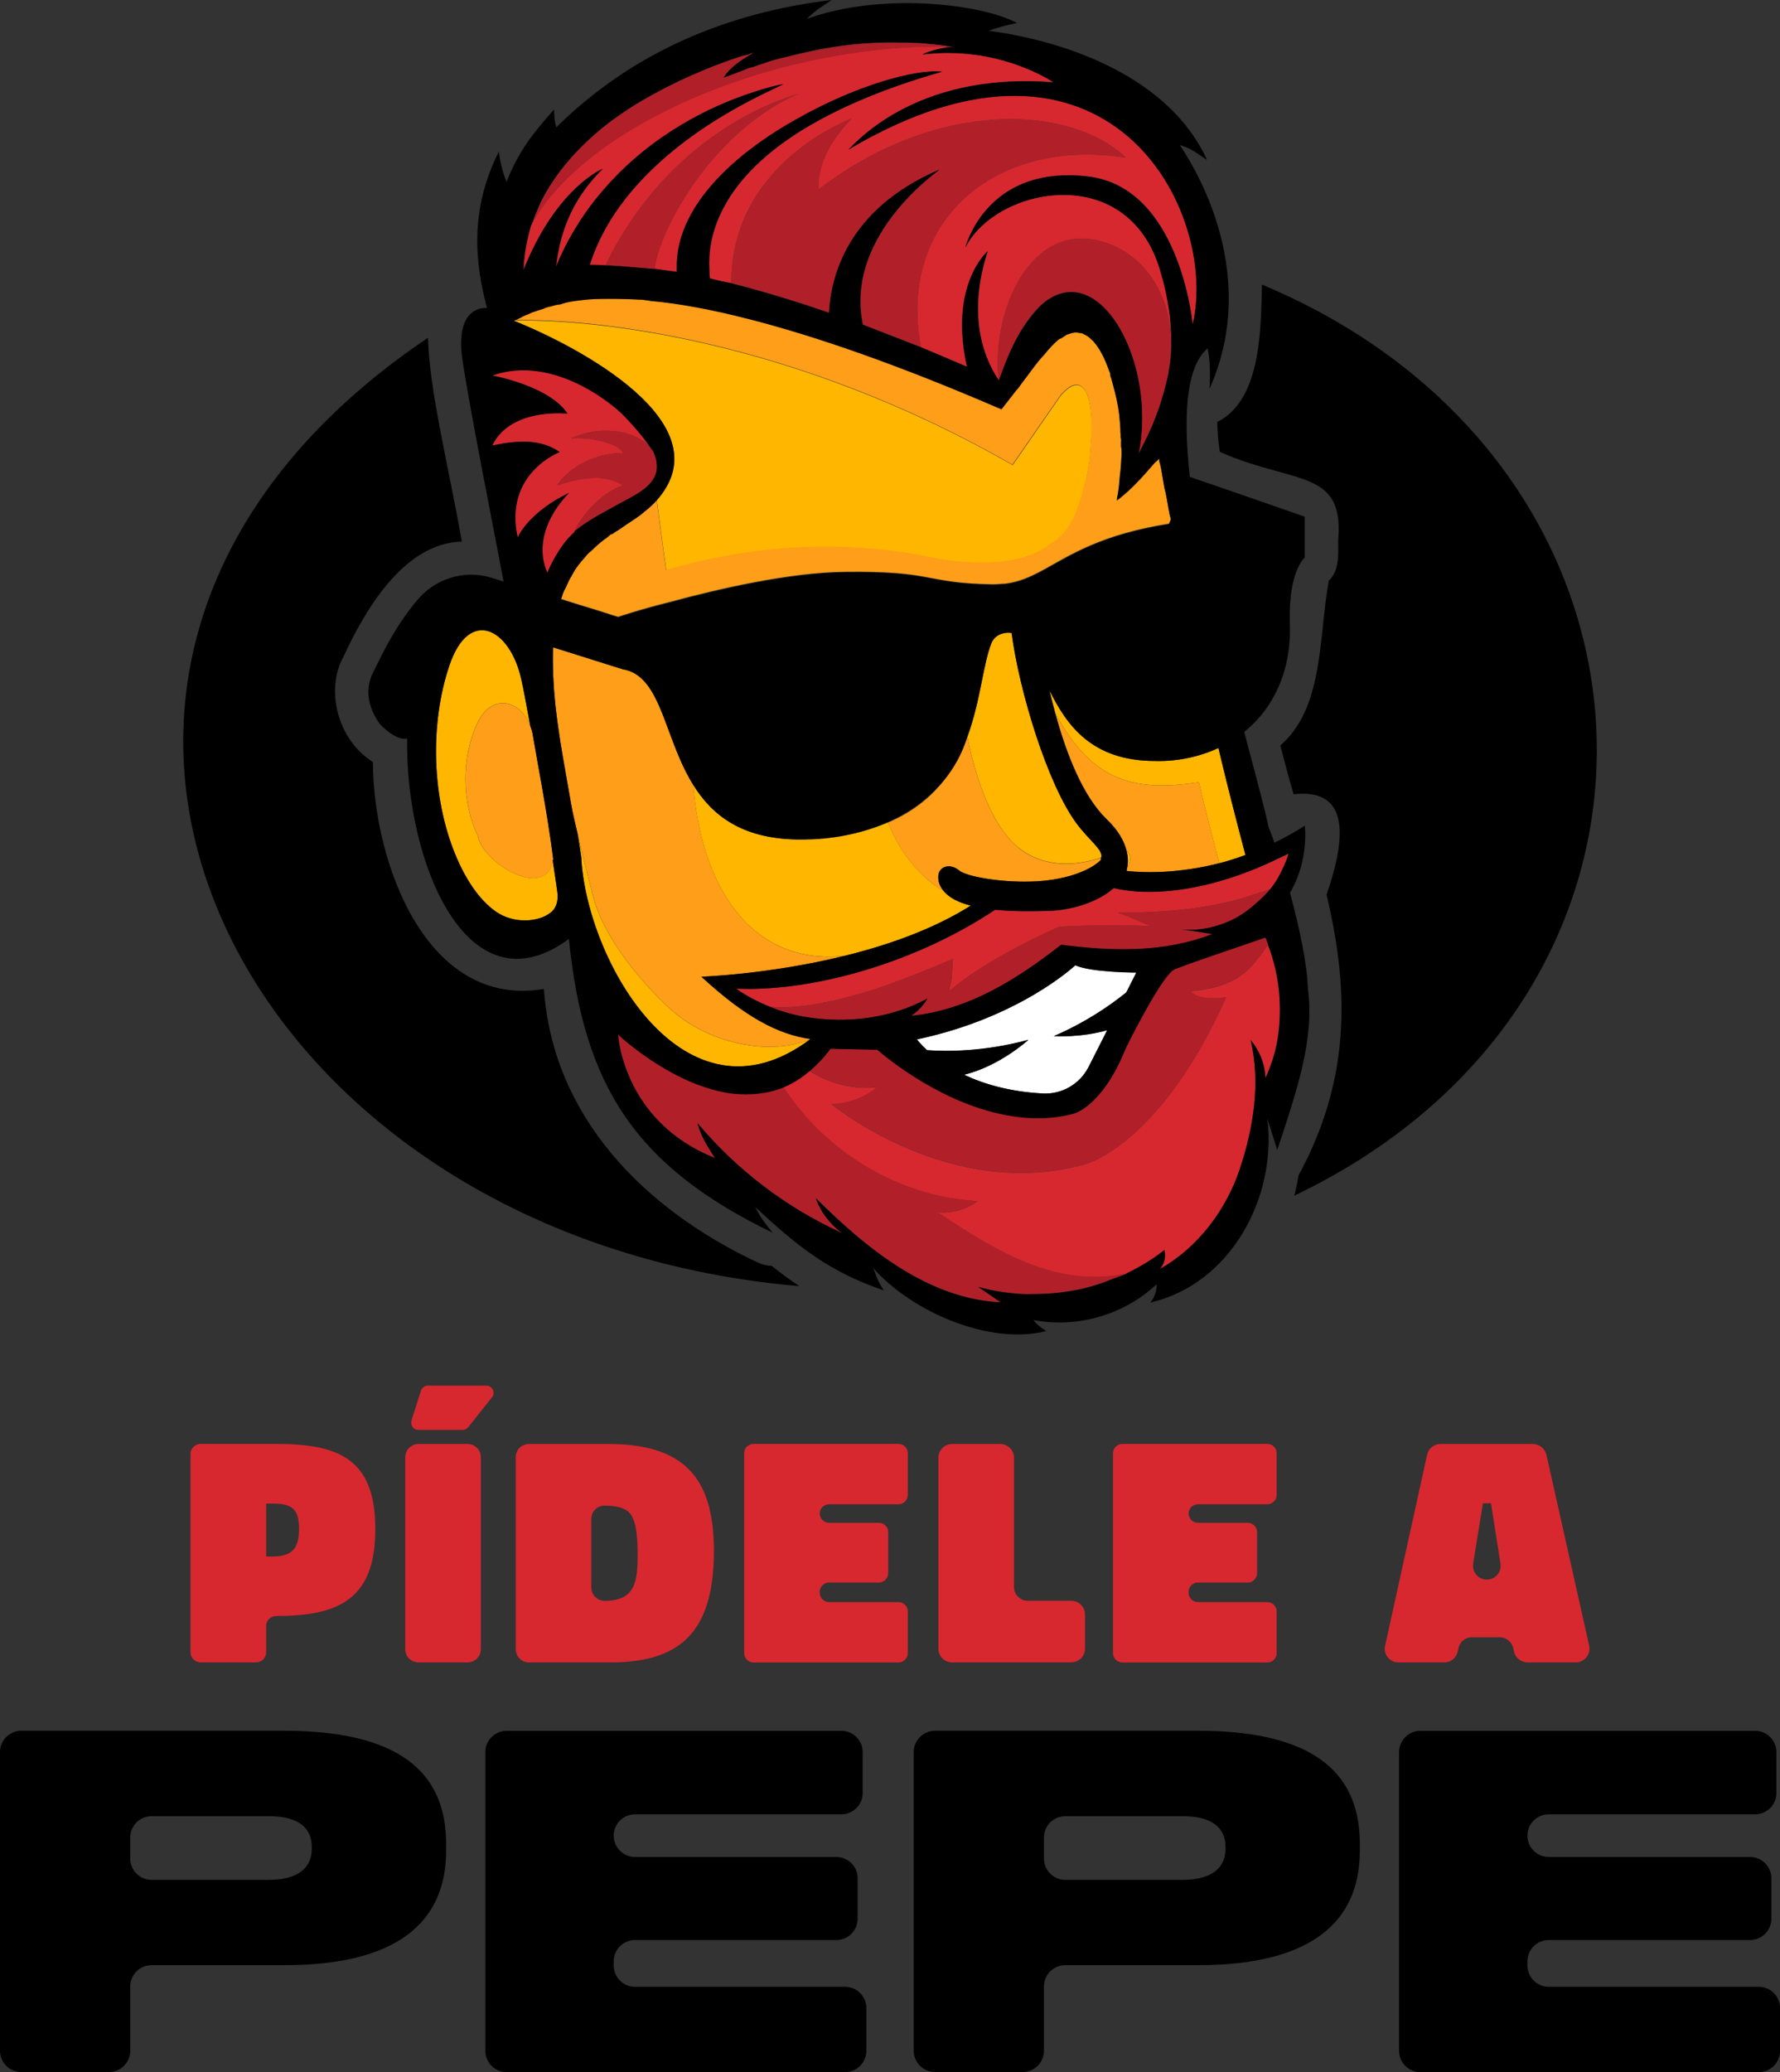 <?xml version="1.0" encoding="UTF-8"?>
<svg id="Capa_2" data-name="Capa 2" xmlns="http://www.w3.org/2000/svg" viewBox="0 0 237.14 275.94">
  <rect x="0" y="0" width="237.14" height="275.94" fill="#333333" stroke="none"/>
  <defs>
    <style>
      .cls-1 {
        fill: #b12028;
      }

      .cls-1, .cls-2, .cls-3, .cls-4, .cls-5, .cls-6 {
        stroke-width: 0px;
      }

      .cls-3 {
        fill: #fff;
      }

      .cls-4 {
        fill: #ff9e18;
      }

      .cls-5 {
        fill: #ffb600;
      }

      .cls-6 {
        fill: #d7282f;
      }
    </style>
  </defs>
  <g id="Capa_1-2" data-name="Capa 1">
    <g>
      <g>
        <g>
          <path class="cls-2" d="m17.35,264.55v8.55c0,1.57-1.27,2.84-2.84,2.84H2.84c-1.57,0-2.84-1.27-2.84-2.84v-39.77c0-1.57,1.27-2.84,2.84-2.84h35.03c16.74,0,21.56,6.66,21.56,15.03v.98c0,8.25-4.95,15.21-21.56,15.21h-17.68c-1.57,0-2.84,1.27-2.84,2.84Zm0-17.04c0,1.57,1.27,2.84,2.84,2.84h15.61c3.97,0,5.74-1.65,5.74-4.15v-.18c0-2.57-1.71-4.15-5.74-4.15h-15.61c-1.57,0-2.84,1.27-2.84,2.84v2.81Z"/>
          <path class="cls-2" d="m114.93,233.34v5.44c0,1.57-1.27,2.84-2.84,2.84h-27.49c-1.57,0-2.84,1.27-2.84,2.84h0c0,1.57,1.27,2.84,2.84,2.84h26.82c1.57,0,2.84,1.27,2.84,2.84v5.38c0,1.57-1.27,2.84-2.84,2.84h-26.82c-1.57,0-2.84,1.27-2.84,2.84v.55c0,1.57,1.27,2.84,2.84,2.84h27.98c1.57,0,2.84,1.27,2.84,2.84v5.68c0,1.57-1.27,2.84-2.84,2.84h-45.08c-1.57,0-2.84-1.27-2.84-2.84v-39.77c0-1.57,1.27-2.84,2.84-2.84h44.59c1.57,0,2.84,1.27,2.84,2.84Z"/>
          <path class="cls-2" d="m139.08,264.55v8.55c0,1.57-1.27,2.84-2.84,2.84h-11.67c-1.57,0-2.84-1.27-2.84-2.84v-39.77c0-1.57,1.27-2.84,2.84-2.84h35.03c16.74,0,21.56,6.66,21.56,15.03v.98c0,8.25-4.95,15.21-21.56,15.21h-17.68c-1.57,0-2.84,1.27-2.84,2.84Zm0-17.04c0,1.57,1.27,2.84,2.84,2.84h15.61c3.97,0,5.74-1.65,5.74-4.15v-.18c0-2.57-1.71-4.15-5.74-4.15h-15.61c-1.57,0-2.84,1.27-2.84,2.84v2.81Z"/>
          <path class="cls-2" d="m236.66,233.34v5.44c0,1.57-1.27,2.84-2.84,2.84h-27.49c-1.57,0-2.84,1.27-2.84,2.84h0c0,1.57,1.27,2.84,2.84,2.84h26.82c1.57,0,2.84,1.27,2.84,2.84v5.38c0,1.57-1.27,2.84-2.84,2.84h-26.82c-1.57,0-2.84,1.27-2.84,2.84v.55c0,1.57,1.27,2.84,2.84,2.84h27.98c1.57,0,2.84,1.27,2.84,2.84v5.68c0,1.57-1.27,2.84-2.84,2.84h-45.08c-1.57,0-2.84-1.27-2.84-2.84v-39.77c0-1.57,1.27-2.84,2.84-2.84h44.59c1.57,0,2.84,1.27,2.84,2.84Z"/>
        </g>
        <g>
          <path class="cls-6" d="m35.46,216.57v3.47c0,.74-.61,1.35-1.35,1.35h-7.38c-.74,0-1.35-.61-1.35-1.35v-26.4c0-.74.61-1.35,1.35-1.35h10.07c8.51,0,13.2,2.13,13.2,11.33s-4.65,11.59-13.2,11.59c-.74,0-1.35.61-1.35,1.35Zm0-9.29h.91c2.56,0,3.47-1.13,3.47-3.65,0-2.65-.91-3.39-3.47-3.39h-.91v7.03Z"/>
          <path class="cls-6" d="m53.99,194.08c0-1,.78-1.78,1.78-1.78h6.51c1,0,1.78.78,1.78,1.78v25.53c0,1-.78,1.78-1.78,1.78h-6.51c-1,0-1.78-.78-1.78-1.78v-25.53Zm10.81-9.55c.78,0,1.26.96.74,1.56l-3.17,3.99c-.22.22-.48.35-.78.35h-5.86c-.65,0-1.08-.65-.91-1.26l1.26-3.95c.13-.43.52-.69.91-.69h7.82Z"/>
          <path class="cls-6" d="m70.49,221.39c-1,0-1.78-.78-1.78-1.78v-25.53c0-1,.78-1.78,1.78-1.78h10.51c9.94,0,14.11,4.3,14.11,14.2s-3.65,14.89-13.68,14.89h-10.94Zm13.63-19.58c-.52-.87-1.69-1.3-3.56-1.3-1,0-1.78.78-1.78,1.78v9.12c0,1,.78,1.78,1.78,1.78,4.12,0,4.39-2.65,4.39-6.17,0-2.61-.26-4.34-.83-5.21Z"/>
          <path class="cls-6" d="m99.14,193.51c0-.65.56-1.22,1.26-1.22h19.32c.65,0,1.22.56,1.22,1.22v5.56c0,.69-.56,1.26-1.22,1.26h-9.25c-.7,0-1.26.56-1.26,1.21,0,.7.56,1.26,1.26,1.26h6.64c.65,0,1.22.56,1.22,1.22v5.47c0,.69-.56,1.26-1.22,1.26h-6.64c-.7,0-1.26.56-1.26,1.22v.13c0,.7.56,1.26,1.26,1.26h9.25c.65,0,1.22.56,1.22,1.22v5.56c0,.69-.56,1.26-1.22,1.26h-19.32c-.69,0-1.26-.56-1.26-1.26v-26.62Z"/>
          <path class="cls-6" d="m126.84,221.39c-1,0-1.82-.82-1.82-1.82v-25.45c0-1,.82-1.82,1.82-1.82h6.43c1,0,1.82.83,1.82,1.82v17.24c0,1,.83,1.82,1.82,1.82h5.82c1,0,1.82.83,1.82,1.82v4.56c0,1-.82,1.82-1.82,1.82h-15.89Z"/>
          <path class="cls-6" d="m148.28,193.51c0-.65.56-1.22,1.26-1.22h19.32c.65,0,1.22.56,1.22,1.22v5.56c0,.69-.56,1.26-1.22,1.26h-9.25c-.7,0-1.26.56-1.26,1.21,0,.7.56,1.26,1.26,1.26h6.64c.65,0,1.22.56,1.22,1.22v5.47c0,.69-.56,1.26-1.22,1.26h-6.64c-.7,0-1.26.56-1.26,1.22v.13c0,.7.56,1.26,1.26,1.26h9.25c.65,0,1.22.56,1.22,1.22v5.56c0,.69-.56,1.26-1.22,1.26h-19.32c-.69,0-1.26-.56-1.26-1.26v-26.62Z"/>
          <path class="cls-6" d="m190.13,193.73c.17-.82.91-1.43,1.78-1.43h12.29c.87,0,1.61.61,1.82,1.43l5.69,25.4c.26,1.17-.61,2.26-1.78,2.26h-6.43c-.82,0-1.56-.56-1.78-1.39l-.13-.57c-.22-.82-.95-1.39-1.78-1.39h-3.69c-.91,0-1.65.61-1.82,1.48l-.09.39c-.17.87-.91,1.48-1.78,1.48h-6.12c-1.17,0-2.04-1.09-1.78-2.21l5.6-25.45Zm7.43,6.47l-1.3,8.03c-.17,1.13.69,2.13,1.82,2.13s2-1,1.82-2.13l-1.26-8.03h-1.09Z"/>
        </g>
      </g>
      <g>
        <path class="cls-1" d="m104.78,7.57c4.81-1.11,10.41-1.89,15.54-1.89-5.92-.24-11.36.79-15.54,1.89Z"/>
        <path class="cls-2" d="m101.09,168.2c-15.18-7.09-27.43-19.39-28.63-36.5-15.68,2.67-22.74-16.9-22.78-30.22-4.67-2.91-6.41-9.58-3.89-14.09,2.63-5.68,7.82-15.06,15.74-15.27-1.73-9.84-4.33-20.05-4.51-27.14-64.23,43.23-26.09,119.81,49.47,126.3-1.28-.85-2.49-1.74-3.68-2.7-.58-.01-1.16-.14-1.72-.39Z"/>
        <path class="cls-2" d="m168.13,37.9c-.18,4.99.14,15.29-5.96,18.29.02,1.22.13,2.56.33,3.98,9.84,4.38,16.62,2.19,15.78,11.75,0,1.84.21,4.03-1.25,5.41-1.38,7.52-.61,16.86-6.46,21.95.58,2.26,1.16,4.42,1.77,6.49,7.29-.8,7.16,5.34,4.39,13.39,3.1,12.97,3.09,24.82-3.73,37.37-.15.91-.34,1.82-.57,2.7,55.98-26.72,52.81-97.44-4.31-121.33Z"/>
        <path class="cls-3" d="m137.01,138.48s-3.84,3.52-8.57,4.65c2.59,1.23,6.04,2.27,10.51,2.5,2.55.13,4.93-1.27,6.08-3.54l2.47-4.88c-3.66,1.03-7.11.79-7.11.79,4.25-1.84,7.51-4.09,9.65-5.82l1.34-2.65s-6,0-8.13-.97c0,0-7.36,6.97-21.1,9.87,0,0,.43.6,1.35,1.44,2.48.18,7.54.24,13.5-1.38Z"/>
        <g>
          <path class="cls-5" d="m134.78,84.28c-1.07-.17-2.25.28-2.68,1.33-1.12,2.77-1.44,7.69-3.22,12.51.85,4.41,2.95,11.68,6.79,14.75,3.6,2.86,7.94,2.38,11.03,1.33.36-.98-1.58-2.28-3.27-4.55-3.89-5.25-7.65-17.69-8.66-25.38Z"/>
          <path class="cls-5" d="m89.28,134.36c-4.22-3.88-8.96-9.76-10.29-15.07-.68-2.73-1.39-5.45-2.03-8.18.18,1.03.35,2.03.48,2.98.65,13.81,13.77,36.84,30.49,24.33-5.61,2.31-13.78.42-18.65-4.06Z"/>
          <path class="cls-5" d="m150.07,113.25c.23.86.27,1.68.06,2.42.37-.68.82-1.45-.05-2.41,0,0-.01,0-.01,0Z"/>
          <path class="cls-5" d="m118.31,109.53c-3.11,1.32-7.02,2.17-12.04,2.26-7.53-.1-11.44-3.3-13.91-7.27.97,12.81,7.2,24.13,20.18,22.77,5.72-1.41,11.78-3.52,16.8-6.69-1.55-.39-2.8-.99-3.55-1.87-4.14-2.52-6.37-6.36-7.47-9.19Z"/>
          <path class="cls-5" d="m153.96,101.34c-8.48.03-11.85-4.77-14.14-9.41.23,1.01.49,2.03.77,3.05,5.12,9.5,10.87,10.37,19.13,9.21,1.02,4.26,1.76,7.16,2.73,10.78,1.13-.29,2.29-.66,3.48-1.1-1.25-4.74-2.47-9.48-3.6-14.25-2.49,1.14-5.31,1.79-8.37,1.73Z"/>
          <path class="cls-5" d="m87.5,66.58l1.26,9.39c8.05-2.37,20.75-4.65,35.1-1.74,0,0,4.65,1.1,9.39.63,2.45-.24,4.97-.95,6.78-2.44.32-.16.55-.32.79-.47l.08-.08s.08,0,.08-.08v-.08c1.58-1.1,2.76-3.79,3.47-6.86.47-1.74.79-3.63.87-5.36.55-5.84-.63-10.73-4.02-6.78l-6.39,9.23c-29.64-16.98-56.09-19.45-66.5-19.25,8.68,3.47,28.08,13.73,19.09,23.9Z"/>
          <path class="cls-5" d="m133.39,54.53s0,0-.01,0c0,0,0,0,.01,0h0Z"/>
          <path class="cls-5" d="m63.68,111.4c-2.18-4.56-2.23-10.41-.13-15.02,1.92-4.21,5.89-3.12,7.09.3-.4-2.08-.75-4.22-1.2-6.24-1.53-6.83-6.96-9.59-9.58-1.81-2.63,7.81-2.32,17.61.8,25.18,1.31,3.18,3.13,6.02,5.43,7.61,2.3,1.6,5.65,1.44,7.31.07,0,0,1.11-.74.85-2.67-.18-1.39-.43-2.83-.62-4.24-.79,5.28-9.11.59-9.96-3.18Z"/>
        </g>
        <g>
          <path class="cls-4" d="m159.72,104.19c-8.26,1.17-14.01.29-19.13-9.21,1.5,5.5,3.69,11.07,6.85,14.12,1.55,1.49,2.3,2.87,2.64,4.15,0,0,.01,0,.01,0,.87.96.41,1.74.05,2.41-.03.1,0,.22-.04.32,2.5.28,7,.34,12.35-1.03-.96-3.62-1.71-6.52-2.73-10.78Z"/>
          <path class="cls-4" d="m155.98,69.1c-.16-.47-.24-.95-.32-1.42-.16-.95-.32-1.89-.55-2.76l-.47-2.75s0,0,0,0l-.22-1.15c-.23.3-.57.51-.81.81,0,0,0,0,0,0,0,0,0,0-.01.01-1.42,1.66-2.92,3.31-4.65,4.65h-.08c0,.08-.08.16-.08.16v-.24c.24-1.1.32-2.05.39-3.08.16-1.03.16-1.97.24-2.92,0-.32,0-.63-.08-.95v-.47c.08-.47.08-.87-.08-1.34,0-.79-.08-1.58-.16-2.37-.16-1.42-.47-2.76-.87-4.18-.08-.31-.16-.55-.24-.87-.14-.22-.03-.61-.24-.87-.63-1.81-1.34-3.08-2.05-3.87-.08-.08-.08-.16-.16-.16-.32-.31-.55-.55-.87-.71-.16-.08-.32-.16-.47-.24-.16-.08-.32-.08-.47-.08-.24-.08-.39-.08-.63-.08-.08.08-.24.08-.32.08-.24.08-.47.16-.71.24-.24.16-.47.32-.71.47-.08,0-.16.08-.24.08-.71.55-1.42,1.34-2.05,2.13-.55.55-1.03,1.18-1.5,1.82-.47.63-.95,1.26-1.42,1.89-.24.31-.47.71-.79,1.02l-1.97,2.52c-14.04-6.07-24.93-9.78-33.53-11.99-5.21-1.34-9.62-2.13-13.25-2.45-.32-.08-.63-.08-1.03-.16-.71,0-1.42-.08-2.13-.08h-2.29c-1.1,0-2.21,0-3.16.08-.71.08-1.34.16-1.89.24-1.03.16-1.89.39-2.68.63-.39.08-.71.16-1.03.32-.39.16-.79.24-1.18.39-.32.08-.63.24-.95.39-.32.08-.55.24-.79.32-.47.24-.79.39-1.1.47,10.39-.21,36.88,2.27,66.5,19.25l6.39-9.23c3.39-3.94,4.58.95,4.02,6.78-.08,1.74-.39,3.63-.87,5.36-.71,3.08-1.89,5.76-3.47,6.86v.08c0,.08-.08.08-.08.08l-.08.08c-.24.16-.47.32-.79.47-1.81,1.5-4.34,2.21-6.78,2.44-4.73.47-9.39-.63-9.39-.63-14.36-2.92-27.06-.63-35.1,1.74l-1.26-9.39c-.47.55-1.1,1.1-1.81,1.66-.39.39-.95.71-1.5,1.1-.87.55-1.58,1.1-2.13,1.42-.16.08-.32.24-.47.31-.16.08-.24.08-.24.08-.16.08-.24.24-.47.39-.79.55-1.5,1.18-2.13,1.81-.32.24-.55.47-.79.79-.71.79-1.26,1.66-1.81,2.52-.32.47-.55,1.02-.79,1.58-.32.47-.47,1.02-.63,1.58h.08c1.89.63,3.55,1.1,4.81,1.5,1.66.55,2.76.87,2.76.87,0,0,2.76-.95,6.86-1.97,6.39-1.74,15.93-3.94,23.27-4.02,12.15-.16,10.49,1.5,19.8,1.66.55,0,1.1-.08,1.58-.08,1.97-.24,3.47-.95,5.21-1.89,3.47-1.89,7.65-4.73,16.96-6.15,0,0,.08,0,.08-.08l-.16-.55Zm-1.42-6.94c0-.13-.02-.31-.07-.46.03.15.06.31.09.46,0,0,0,0,.01,0h-.04Z"/>
          <path class="cls-4" d="m155.69,67.66h-.03s0,0,0,0c0,0,.02,0,.03,0Z"/>
          <path class="cls-4" d="m72.15,104.49c-.4-2.27-.81-4.53-1.21-6.85-.06-.34-.18-.64-.29-.95-1.21-3.41-5.17-4.51-7.09-.3-2.1,4.61-2.05,10.46.13,15.02.84,3.77,9.16,8.46,9.96,3.18.01-.07.05-.1.06-.18-.42-3.3-.96-6.57-1.54-9.85,0-.02,0-.04-.01-.07Z"/>
          <path class="cls-4" d="m92.36,104.52c-2.81-4.52-3.76-10.02-5.95-13.09-.86-1.21-1.91-2.06-3.37-2.31l-2.55-.79-6.75-2.09-.07-.02c-.06,2.43.03,4.77.26,7.03.02.18.03.36.05.54.49,4.52,1.34,8.84,2.11,13.3.23,1.35.56,2.68.88,4.02.64,2.73,1.34,5.46,2.03,8.18,1.33,5.31,6.07,11.19,10.29,15.07,4.87,4.47,13.04,6.36,18.65,4.06.04-.02.08-.02.12-.04-.02,0-.04,0-.05,0-4.37-.62-8.74-2.94-14.55-8.3,0,0,8.99-.3,19.09-2.78-12.98,1.36-19.21-9.95-20.18-22.77Z"/>
          <path class="cls-4" d="m135.67,112.88c-3.84-3.06-5.95-10.35-6.79-14.75-1.64,4.48-4.56,8.86-10.57,11.41,1.1,2.84,3.33,6.67,7.47,9.19-.5-.59-.84-1.26-.77-2.13.11-1.23,1.58-1.69,2.78-.67.87.74,5.13,1.59,9.54,1.47,2.05-.06,4.07-.35,5.87-.96,1.32-.45,2.53-1.02,3.41-1.87.11-.1.05-.23.09-.34-3.09,1.04-7.43,1.53-11.03-1.33Z"/>
        </g>
        <g>
          <path class="cls-6" d="m130.34,171.37s.02,0,.03,0c0,0-.02,0-.03,0h0Z"/>
          <path class="cls-6" d="m133.32,173.41h0c-.34-.23-.68-.46-1.02-.7.34.23.68.46,1.02.7Z"/>
          <path class="cls-6" d="m151.86,60.11c-.05.09-.1.19-.14.28,0,0,0,.02,0,.03.05-.1.1-.21.15-.31Z"/>
          <path class="cls-6" d="m133.1,50.72c2.03-6.08,4.4-9.5,6.76-10.97-2.37,1.46-4.75,4.87-6.78,10.95,0,0,.01.02.02.03Z"/>
          <path class="cls-6" d="m155.62,49.86c-.11.63-.26,1.25-.42,1.87.08-.26.17-.52.22-.78.1-.37.14-.73.2-1.1Z"/>
          <path class="cls-6" d="m153.54,56.62s-.01.03-.02.04c0,0,0-.02.01-.03,0,0,0-.01,0-.02Z"/>
          <path class="cls-6" d="m106.44,19.88c2.52-1.97,5.13-3.31,7.02-4.1-3.08,3.16-4.58,6.47-4.42,9.47,15.7-12.07,33.45-11.36,40.94-4.26-17.75-2.76-30.45,8.76-27.29,25.24,2.45,1.03,4.5,1.89,6.15,2.6-2.45-10.97,2.76-15.38,2.76-15.38-2.98,9.18-.11,14.92,1.47,17.23-1.07-8.97,4.13-21.55,14.09-18.41,2.67.84,4.94,2.65,6.46,5,2.36,3.67,2.74,7.85,2.13,11.88.04-.27.1-.53.15-.8.08-.79.16-1.66.16-2.45v-.39c0-2.68-.39-5.92-1.5-9.55-4.34-14.67-21.93-11.04-25.95-3,.39-1.42,3.63-10.96,16.33-9.47,12.31,1.42,13.96,19.72,13.96,19.72,3.55-15.23-11.28-43.86-45.91-23.27.47-.24,8.44-10.49,27.37-8.99,0,0-7.18-4.97-17.43-3.71.71-.47,3.23-1.03,4.1-1.03-23.43-.63-48.99,10.41-56.17,23.59,0,.08-.08.08-.08.16-.55,1.89-.95,3.87-1.03,6,4.42-11.04,10.57-13.49,10.57-13.49-4.42,4.34-5.76,8.99-6.23,13.02,1.74-4.18,4.02-7.65,6.63-10.57,6.31-7.18,14.12-10.81,19.09-12.46,2.29-.79,3.94-1.18,4.57-1.26-.95.47-1.81.87-2.6,1.26-12.46,6.07-18.38,13.1-21.06,17.91-1.18,2.13-1.81,3.87-2.13,4.89.63,0,1.34,0,2.13.08.4,0,.82.03,1.24.06l-1.27-.1c9.2-18.8,25.19-22.52,25.74-22.86-12,5.25-18.76,18.75-19.23,23.38h.22c.87.16,1.81.24,2.76.39v-.39c-.24-8.2,7.65-15.38,16.25-20.12,7.42-4.18,15.38-6.55,19.09-6.15-8.36,2.37-14.59,5.21-19.09,8.05-10.81,6.86-12.15,14.28-11.91,18.22,0,.47,0,.87.08,1.26.95.24,1.89.47,2.84.63,0-.63,0-1.26.08-1.89.55-7.42,4.65-12.54,8.91-15.93Z"/>
          <path class="cls-6" d="m120.67,142.63c-2.33-1.58-3.78-2.85-3.78-2.85l-6.24-.14,6.24.14s1.46,1.27,3.78,2.85Z"/>
          <path class="cls-6" d="m124.47,144.95c2.74,1.48,6.03,2.87,9.55,3.53-3.52-.66-6.81-2.05-9.55-3.53Z"/>
          <path class="cls-6" d="m120.67,142.63c1.1.74,2.34,1.54,3.8,2.32-1.46-.79-2.7-1.58-3.8-2.32Z"/>
          <path class="cls-6" d="m150.11,139.29c-.14.36-.28.62-.42.95.14-.33.28-.6.42-.95,0,0,.91-1.84,2.07-3.97-1.16,2.12-2.07,3.97-2.07,3.97Z"/>
          <path class="cls-6" d="m95.26,154.2h0c-.28-.34-.47-.74-.71-1.1.24.37.44.76.71,1.1Z"/>
          <path class="cls-6" d="m92.92,149.54c1.31,1.56,2.7,3.05,4.18,4.45-1.47-1.4-2.87-2.89-4.18-4.46,0,0,0,0,0,0Z"/>
          <path class="cls-6" d="m82.33,137.75s.05.91.39,2.34c-.34-1.43-.39-2.34-.39-2.34h0Z"/>
          <path class="cls-6" d="m158.63,132.01c.65.95,2.86,1.13,4.72.8-8.76,19.65-18.73,22.22-18.73,22.22-18.06,5.09-33.85-7.99-33.85-7.99,2.2-.04,4.38-.84,6.07-2.24-3.12.32-6.32-.48-8.96-2.16.06-.06.12-.15.19-.2-1.22,1.07-2.48,1.87-3.78,2.39.03-.01.06,0,.09-.02,5.64,8.68,15.5,14.64,25.87,15.15-1.53,1.12-3.47,1.66-5.36,1.49,4.82,3.17,9.75,6.39,15.33,7.87,3.15.83,6.57,1,9.74.32,1.82-.88,3.57-1.9,5.15-3.17.23.86.01,1.84-.57,2.52,5.05-2.87,8.78-7.8,10.62-13.3,1.84-5.5,2.79-11.53,1.45-17.18.37.43.8,1.03,1.16,1.79.62,1.29.77,2.47.81,3.23.64-1.42,1.3-3.17,1.62-5.22.6-3.88.35-8.27-1.29-12.49-2.19,3.11-3.68,5.53-10.29,6.2Z"/>
          <path class="cls-6" d="m112.22,164.2s-.04-.05-.07-.07c.03.02.04.05.07.07,0,0,0,0,0,0Z"/>
          <path class="cls-6" d="m108.68,159.54h0c.66,1.84,1.89,3.46,3.47,4.6-1.58-1.14-2.82-2.76-3.47-4.6Z"/>
          <path class="cls-6" d="m170.48,114.25c-1.27.62-2.6,1.22-4,1.76-3.74,1.46-7.87,2.5-11.82,2.72-2.17.13-4.29,0-6.26-.46-2.06,1.82-5.44,2.95-8.76,3.04-1.82.05-4.49.09-7.05-.15-11.34,7.55-25.22,10.96-34.5,10.5,1.42,1.02,3,1.81,4.58,2.44,3.46.23,7.08-.44,10.65-1.41,1.33-.36,2.61-.72,3.9-1.17,3.49-1.2,6.85-2.58,9.74-3.81-.24,2.68,0,2.13-.55,4.34,4.81-4.26,14.36-8.52,14.67-8.6.39-.08,7.1-.39,12.31-.08-1.36-.57-1.92-.85-2.93-1.26-.4-.16-.86-.34-1.49-.56,6.02,0,12.51-.47,18.29-2.49.66-.23,1.35-.39,1.98-.66.72-.86,1.24-1.79,1.69-2.77.29-.64.57-1.28.76-1.96-.38.2-.8.39-1.2.58Z"/>
          <path class="cls-6" d="m82.34,54.64c-2.96-2.62-9.88-7.09-16.8-4.66,0,0,7.6,1.37,10.05,5.1.24.02-7.49-.95-10.05,4.27,3.39-.76,6.53-.93,9,.86,0,0-7.45,2.8-5.59,11.38,1.29-2.55,4.23-4.73,6.85-5.94,0,0-5.31,4.94-2.87,10.66,0,0,1.23-3.28,3.63-5.52,0,0,0,0,0,0,1.84-1.62,4.13-2.75,6.14-3.81-2.01,1.06-4.3,2.19-6.14,3.81,0,0-.02.02-.03.02.99-2.31,3.79-5.3,6.47-6.17-2.64-1.73-6.16-.86-8.79,0,1.76-2.59,5.27-4.32,8.79-4.32-.55-1.33-4.61-2.17-6.91-1.94.1-.05.2-.09.3-.13.98-.43,4.35-1.64,7.95-.22,1.29.56,2.22,1.19,2.69,2.1,0,0-2.09-3.2-4.69-5.49Z"/>
        </g>
        <g>
          <path class="cls-1" d="m127.02,6.23c-1.1-.16-2.21-.32-3.23-.39-6.21-.56-13.09.42-19.01,1.74-1.1.24-2.21.55-3.08.87-.47.16-.95.32-1.34.47-.47.08-.87.24-1.18.39-1.5.55-2.45.95-2.76,1.02.63-1.02,1.66-1.97,4.02-3.31-.24.08-.47.08-.71.24-.32.08-.79.16-1.26.32-2.37.79-6.7,2.37-11.28,4.89-2.21,1.18-4.42,2.6-6.47,4.18-3.47,2.76-6.63,6.15-8.68,10.26-.24.55-.47,1.1-.71,1.66-.16.39-.32.87-.47,1.26,7.18-13.17,32.74-24.22,56.17-23.59Z"/>
          <path class="cls-1" d="m168.58,124.82c-1.26.44-2.41.84-3.49,1.2-2.15.74-4.01,1.36-5.83,2.01-.91.32-1.81.65-2.73,1-.21.08-.47.3-.75.62-2.03,2.27-5.66,9.63-5.66,9.63-.13.36-.28.63-.42.95-2.96,7.03-6.57,8.02-6.57,8.02-3.08.85-6.17.77-9.11.22-9.39-1.76-17.13-8.7-17.13-8.7l-6.24-.14s0,0,0,0c-.82,1.12-1.69,2.01-2.57,2.79-.06.06-.12.15-.19.2,2.64,1.68,5.85,2.48,8.96,2.16-1.7,1.39-3.88,2.2-6.07,2.24,0,0,15.8,13.08,33.85,7.99,0,0,9.97-2.56,18.73-22.22-1.86.33-4.07.16-4.72-.8,6.61-.68,8.11-3.09,10.29-6.2.01-.01.02-.03.03-.04-.12-.32-.24-.63-.38-.95h0Z"/>
          <path class="cls-1" d="m140.23,169.31c-5.58-1.47-10.51-4.7-15.33-7.87,1.89.17,3.83-.37,5.36-1.49-10.38-.51-20.23-6.47-25.87-15.15-.03.01-.06,0-.09.02-1.17.47-2.36.72-3.56.83-.18.02-.35.03-.53.04-1.19.06-2.38,0-3.55-.21-.04,0-.09-.02-.13-.03-1.18-.22-2.33-.56-3.44-.98-.09-.03-.18-.06-.27-.09-1.1-.43-2.15-.92-3.13-1.45-.13-.07-.25-.14-.38-.21-1.96-1.09-3.63-2.25-4.84-3.19-.07-.06-.14-.1-.21-.16-.58-.46-1.02-.83-1.35-1.11-.09-.08-.09-.08-.16-.14-.24-.22-.41-.37-.41-.37,0,0,.08,1.63.84,3.92.76,2.29,2.18,5.25,4.87,7.9,1.79,1.77,4.14,3.41,7.22,4.63-.27-.34-.47-.74-.71-1.1-.71-1.11-1.31-2.29-1.64-3.56,0,0,0,0,0,0,1.31,1.56,2.7,3.05,4.18,4.46,2.95,2.81,6.21,5.29,9.71,7.38,1.75,1.04,3.56,1.99,5.41,2.83h0c-1.62-1.14-2.88-2.8-3.54-4.67h0c1.71,1.7,3.51,3.39,5.38,4.97.94.79,1.9,1.56,2.88,2.29,1.23.91,2.49,1.76,3.78,2.53,3.89,2.31,8.08,3.87,12.59,4.08-.34-.23-.68-.46-1.02-.7-.65-.45-1.3-.89-1.95-1.34,0,0,.02,0,.03,0,1.89.55,3.85.82,5.81.94.62.04,1.24,0,1.86,0,1.38,0,2.75-.12,4.11-.33.68-.11,1.35-.21,2.02-.37,1.44-.33,2.83-.8,4.2-1.36.48-.19.97-.32,1.44-.54.09-.04.19-.06.27-.1-.04,0-.08,0-.12,0-3.17.67-6.59.51-9.74-.32Z"/>
          <path class="cls-1" d="m113.46,15.78c-1.89.79-4.5,2.13-7.02,4.1-4.26,3.39-8.36,8.52-8.91,15.93-.08.63-.08,1.26-.08,1.89.08,0,.16.08.24.08,4.34,1.1,8.91,2.52,12.78,3.87.24-4.73,2.37-13.8,14.75-19.09-1.26.95-12.62,9.31-10.25,20.67l7.73,3c-3.16-16.49,9.55-28,27.29-25.24-7.49-7.1-25.24-7.81-40.94,4.26-.16-3,1.34-6.31,4.42-9.47Z"/>
          <path class="cls-1" d="m106.43,12.44c-.55.33-16.54,4.05-25.74,22.86l1.27.1,5.24.42s0,0,0,0c.47-4.62,7.23-18.13,19.23-23.38Z"/>
          <path class="cls-1" d="m150.44,122.12c1.01.4,1.58.69,2.93,1.26-5.21-.32-11.91,0-12.31.08-.32.08-9.86,4.34-14.67,8.6.55-2.21.32-1.66.55-4.34-2.9,1.23-6.26,2.62-9.74,3.81-1.29.44-2.58.81-3.9,1.17-3.57.97-7.19,1.64-10.65,1.41,2.86,1.18,5.92,1.66,8.98,1.7.04,0,.07,0,.11,0,4.07.03,8.14-.84,11.81-2.81-.47.87-1.26,1.66-2.13,2.29,7.65-.79,14.12-4.89,19.96-9.47,6.71.87,13.65,1.1,20.12-1.42-1.42-.24-2.84-.47-4.26-.63,2.31.24,4.64-.21,6.74-1.18,1.31-.61,2.48-1.47,3.54-2.44.6-.55,1.22-1.09,1.71-1.74-.64.27-1.32.43-1.98.66-5.78,2.02-12.27,2.49-18.29,2.49.63.22,1.08.4,1.49.56Z"/>
          <path class="cls-1" d="m133.07,50.68s0,.03,0,.04c0,0,0-.02,0-.03,2.03-6.07,4.41-9.49,6.78-10.95,7.12-4.38,14.21,8.86,11.83,20.7.01-.02.02-.04.03-.06.05-.09.1-.19.14-.28.57-1.09,1.15-2.23,1.65-3.45,0-.01.01-.03.02-.04.55-1.34,1.1-2.75,1.49-4.24.07-.21.11-.43.18-.64.16-.62.3-1.24.42-1.87.04-.24.09-.47.13-.71.61-4.03.23-8.21-2.13-11.88-1.52-2.35-3.79-4.16-6.46-5-9.96-3.14-15.16,9.44-14.09,18.41Z"/>
          <path class="cls-1" d="m86.15,64.81c.88-.79,1.41-1.67,1.38-2.8-.02-.56-.17-1.18-.5-1.88,0,0,0,0,0,0-.47-.91-1.4-1.54-2.69-2.1-3.6-1.42-6.96-.21-7.95.22-.1.05-.2.09-.3.13,2.3-.23,6.36.61,6.91,1.94-3.52,0-7.03,1.73-8.79,4.32,2.64-.86,6.16-1.73,8.79,0-2.67.88-5.48,3.87-6.47,6.17h0s.02-.01.03-.02c1.84-1.62,4.13-2.75,6.14-3.81,1.35-.71,2.57-1.39,3.45-2.18Z"/>
        </g>
        <path class="cls-2" d="m174.24,131.78c-.04-3.1-1.09-8.14-2.38-12.88,2.58-4.39,1.97-8.94,1.97-8.94-1.37.9-2.71,1.59-4.04,2.26-.26-.74-.53-1.45-.78-2.07-.61-2.82-1.84-7.35-3.25-12.67,3.94-3.2,6.36-8.21,6.07-14.67-.16-6.81,1.98-8.55,1.99-8.55v-5.45s-7.83-2.74-15.3-5.3v.02s-.01-.01-.01-.02c-.87-8.05-.55-14.59,2.37-17.12.32,1.34.39,3.55.24,5.44,7.26-16.25-3-31.08-3.94-32.5,1.66.47,2.13,1.02,3.63,1.97-4.97-10.89-18.38-15.78-29.11-17.2q1.74-.63,3.79-1.03c-4.57-2.52-18.06-4.18-28-.55,1.26-1.26,2.05-1.66,3.31-2.52-13.96,1.66-26.66,7.02-36.68,16.96-.24-.79-.24-1.1-.32-2.37-2.92,3.31-4.73,5.6-6.31,9.62-.63-1.5-.87-2.84-1.03-4.02-3.87,7.65-3.23,14.67-1.58,20.83,0,0-4.26-.55-3.31,6.63.87,6.15,4.57,24.66,5.52,29.8-.51-.16-1.03-.32-1.53-.48-.05-.02-.11-.03-.16-.05-3.58-1.08-7.46.15-9.84,3.03-2.86,3.45-4.3,6.45-5.88,9.65-.95,1.93-.86,4.34.92,6.82,0,0,2.03,2.26,3.64,1.94-.26,16.31,7.97,36.68,21.55,26.68,1.97,19.7,8.95,30.3,27.14,39.13-1.07-1.33-1.63-2.06-2.31-3.41,5.67,5.25,9.81,8.59,17.12,11.09-.7-1.02-1.02-1.99-1.41-2.98,5.15,5.85,15.56,10.32,23.05,8.39-.86-.58-1.24-.83-1.69-1.47,5.81,1.13,12.11-.7,16.4-4.77.03.89-.28,1.78-.85,2.45,10.69-2.45,16.91-14.01,15.6-24.5.44,1.39.88,2.79,1.32,4.18,2.76-8.32,4.91-14.72,4.11-21.36Zm-3.77-17.53c.4-.19.82-.38,1.2-.58-.19.69-.47,1.33-.76,1.96-.44.97-.97,1.91-1.69,2.77-.49.65-1.11,1.19-1.71,1.74-1.07.97-2.23,1.84-3.54,2.44-2.1.97-4.42,1.42-6.74,1.18,1.42.16,2.84.39,4.26.63-6.47,2.52-13.41,2.29-20.12,1.42-5.84,4.57-12.31,8.68-19.96,9.47.87-.63,1.66-1.42,2.13-2.29-3.67,1.97-7.75,2.83-11.81,2.81-.04,0-.07,0-.11,0-3.06-.03-6.12-.52-8.98-1.7-1.58-.63-3.16-1.42-4.58-2.44,9.32.45,23.12-2.95,34.5-10.5,2.56.25,5.23.2,7.05.15,3.32-.1,6.7-1.22,8.76-3.04,1.98.46,4.09.59,6.26.46,3.95-.22,8.08-1.25,11.82-2.72,1.4-.54,2.73-1.14,4-1.76Zm-22.97,22.95l-2.47,4.88c-1.15,2.27-3.54,3.67-6.08,3.54-4.47-.23-7.93-1.27-10.51-2.5,4.73-1.13,8.57-4.65,8.57-4.65-5.97,1.62-11.03,1.56-13.5,1.38-.91-.84-1.35-1.44-1.35-1.44,13.75-2.9,21.1-9.87,21.1-9.87,2.13.97,8.13.97,8.13.97l-1.34,2.65c-2.14,1.73-5.4,3.98-9.65,5.82,0,0,3.45.24,7.11-.79Zm14.82-37.59c1.13,4.77,2.35,9.51,3.6,14.25-1.2.44-2.35.81-3.48,1.1-5.34,1.37-9.85,1.3-12.35,1.03.04-.1,0-.22.04-.32.21-.75.17-1.56-.06-2.42-.34-1.28-1.09-2.66-2.64-4.15-3.16-3.05-5.35-8.62-6.85-14.12-.28-1.03-.54-2.05-.77-3.05,2.29,4.65,5.66,9.45,14.14,9.41,3.06.06,5.88-.58,8.37-1.73ZM70.78,29.98c0-.08.08-.08.08-.16.16-.39.32-.87.47-1.26.24-.55.47-1.1.71-1.66,2.05-4.1,5.21-7.49,8.68-10.26,2.05-1.58,4.26-3,6.47-4.18,4.58-2.52,8.91-4.1,11.28-4.89.47-.16.95-.24,1.26-.32.24-.16.47-.16.71-.24-2.37,1.34-3.39,2.29-4.02,3.31.32-.08,1.26-.47,2.76-1.02.32-.16.71-.32,1.18-.39.39-.16.87-.32,1.34-.47.87-.31,1.97-.63,3.08-.87,4.18-1.11,9.62-2.13,15.54-1.89,1.18,0,2.37,0,3.47.16,1.03.08,2.13.24,3.23.39-.87,0-3.39.55-4.1,1.03,10.25-1.26,17.43,3.71,17.43,3.71-18.93-1.5-26.9,8.76-27.37,8.99,34.63-20.59,49.46,8.05,45.91,23.27,0,0-1.66-18.3-13.96-19.72-12.7-1.5-15.93,8.05-16.33,9.47,4.02-8.05,21.61-11.67,25.95,3,1.1,3.63,1.5,6.86,1.5,9.55v.39c0,.79-.08,1.66-.16,2.45-.08.24-.08.55-.16.79,0,.24-.08.47-.08.71-.16.63-.32,1.26-.47,1.89-.08.24-.08.39-.16.63l-.16.47c-.16.55-.32,1.18-.55,1.74-.24.71-.55,1.42-.79,2.05-.55,1.26-1.1,2.37-1.66,3.47-.08.08-.08.24-.16.32,2.37-11.83-4.73-25.09-11.83-20.67-.32.16-.63.39-.87.63-.32.24-.63.55-.87.87-.47.47-.87,1.03-1.34,1.66-1.34,1.81-2.52,4.34-3.71,7.73-1.58-2.29-4.5-8.05-1.5-17.2,0,0-5.21,4.42-2.76,15.38-1.66-.71-3.71-1.58-6.15-2.6l-7.73-3c-2.37-11.36,8.99-19.72,10.25-20.67-12.38,5.29-14.51,14.36-14.75,19.09-3.87-1.34-8.44-2.76-12.78-3.87-.08,0-.16-.08-.24-.08-.95-.16-1.89-.39-2.84-.63-.08-.39-.08-.79-.08-1.26-.24-3.94,1.1-11.36,11.91-18.22,4.5-2.84,10.73-5.68,19.09-8.05-3.71-.39-11.67,1.97-19.09,6.15-8.6,4.73-16.49,11.91-16.25,20.12v.39c-.95-.16-1.89-.24-2.76-.39h-.24l-4.73-.39h-.47c-.47-.08-.87-.08-1.26-.08-.79-.08-1.5-.08-2.13-.08.32-1.03.95-2.76,2.13-4.89,2.68-4.81,8.6-11.83,21.06-17.91.79-.39,1.66-.79,2.6-1.26-.63.08-2.29.47-4.57,1.26-4.97,1.66-12.78,5.29-19.09,12.46-2.6,2.92-4.89,6.39-6.63,10.57.47-4.02,1.81-8.68,6.23-13.02,0,0-6.15,2.45-10.57,13.49.08-2.13.47-4.1,1.03-6Zm-1.26,12.23c.24-.08.47-.24.79-.32.32-.16.63-.31.95-.39.39-.16.79-.24,1.18-.39.32-.16.63-.24,1.03-.32.32-.08.79-.24,1.18-.24,1.09-.41,2.13-.48,3.39-.63,1.58-.16,3.39-.16,5.44-.08.71,0,1.42.08,2.13.08.39.08.71.08,1.03.16,3.63.32,8.05,1.11,13.25,2.45,8.6,2.21,19.48,5.92,33.53,11.99l1.97-2.52c.32-.32.55-.71.79-1.02.47-.63.95-1.26,1.42-1.89.47-.63.95-1.26,1.5-1.82.63-.79,1.34-1.58,2.05-2.13.08,0,.16-.08.24-.08.24-.16.47-.32.71-.47.24-.08.47-.16.71-.24.08,0,.24,0,.32-.08.24,0,.39,0,.63.08.16,0,.32,0,.47.08.16.08.32.16.47.24.32.16.55.39.87.71.08,0,.08.08.16.16.71.79,1.42,2.05,2.05,3.87.08.16.08.24.16.31,0,.18-.03.44.08.55.08.32.16.55.24.87.39,1.42.71,2.76.87,4.18.08.79.16,1.58.16,2.37v.55c.08.24.08.47.08.79v.47c.08.31.08.63.08.95-.08.95-.08,1.89-.24,2.92-.08,1.03-.16,1.97-.39,3.08v.24s.08-.08.08-.16h.08c1.74-1.34,3.23-3,4.65-4.65.24-.32.55-.47.79-.79,0,.16,0,.39.08.55l.16.55.47,2.76c.24.87.39,1.82.55,2.76.08.47.16.95.32,1.42l-.29.69h0c-9.04,1.45-13.17,4.23-16.59,6.1-1.74.95-3.23,1.66-5.21,1.89-.47,0-1.03.08-1.58.08-9.31-.16-7.65-1.81-19.8-1.66-7.34.08-16.88,2.29-23.27,4.02-4.1,1.02-6.86,1.97-6.86,1.97,0,0-1.1-.32-2.76-.87-1.26-.39-2.92-.87-4.81-1.5h-.08c.16-.55.32-1.1.63-1.58.24-.55.47-1.1.79-1.58.47-.95,1.1-1.74,1.81-2.52.24-.32.47-.55.79-.79.63-.63,1.34-1.26,2.13-1.81.24-.16.32-.31.47-.39,0,0,.08,0,.24-.08.16-.08.32-.24.47-.31.55-.32,1.26-.87,2.13-1.42.55-.39,1.1-.71,1.5-1.1.71-.55,1.34-1.1,1.81-1.66,8.99-10.18-10.41-20.43-19.09-23.9.32-.08.63-.24,1.1-.47Zm-3.94,17.12c2.52-5.21,10.25-4.18,10.02-4.26-2.45-3.71-10.02-5.05-10.02-5.05,6.86-2.44,13.8,2.05,16.8,4.65.47.39.87.87,1.34,1.34,1.26,1.34,2.37,2.76,2.84,3.47l.47.63c.32.71.47,1.34.47,1.89.08,1.1-.47,2.05-1.34,2.84-.87.79-2.13,1.42-3.47,2.13-1.89,1.1-4.1,2.13-6.07,3.71l-.08.08v.08c-.32.32-.55.55-.87.87-1.81,2.13-2.76,4.58-2.76,4.58-2.45-5.68,2.92-10.65,2.92-10.65-2.68,1.26-5.6,3.39-6.86,5.92-1.89-8.52,5.6-11.36,5.6-11.36-2.52-1.74-5.6-1.58-8.99-.87Zm7.83,62.17c-1.66,1.37-5.02,1.53-7.31-.07-2.3-1.6-4.12-4.43-5.43-7.61-3.12-7.56-3.43-17.37-.8-25.18,2.62-7.78,8.05-5.02,9.58,1.81.45,2.01.8,4.16,1.2,6.24.11.31.23.61.29.95.4,2.32.81,4.59,1.21,6.85,0,.02,0,.04.01.07.58,3.28,1.12,6.55,1.54,9.85,0,.08-.05.11-.06.18.2,1.41.44,2.85.62,4.24.25,1.94-.85,2.67-.85,2.67Zm3.56-10.38c-.31-1.33-.64-2.66-.88-4.02-.77-4.46-1.62-8.78-2.11-13.3-.02-.18-.03-.36-.05-.54-.23-2.26-.32-4.6-.26-7.03h.04s.07,0,.07,0l6.71,2.13,2.52.79c1.5.24,2.52,1.11,3.39,2.29h0s0,0,0,0c2.2,3.07,3.14,8.57,5.95,13.09,2.47,3.97,6.38,7.17,13.91,7.27,10.46.22,19.93-4.85,22.61-13.66,1.77-4.83,2.09-9.74,3.22-12.51.43-1.05,1.61-1.5,2.68-1.33,1.01,7.69,4.76,20.13,8.66,25.38,1.68,2.27,3.63,3.57,3.27,4.55-.04.11.02.24-.09.34-.88.85-2.1,1.42-3.41,1.87-1.79.61-3.82.91-5.87.96-4.41.12-8.66-.73-9.54-1.47-1.2-1.02-2.67-.56-2.78.67-.08.88.27,1.55.77,2.13.75.88,2,1.48,3.55,1.87-5.02,3.17-11.07,5.28-16.8,6.69-10.1,2.48-19.09,2.78-19.09,2.78,5.81,5.36,10.18,7.68,14.55,8.3.02,0,.04,0,.05,0-.04.02-.08.02-.12.04-16.72,12.51-29.84-10.53-30.49-24.33-.13-.95-.3-1.95-.48-2.98Zm91.62,32.41c-.04-.76-.19-1.94-.81-3.23-.36-.76-.79-1.35-1.16-1.79,1.34,5.64.39,11.67-1.45,17.18-1.84,5.5-5.58,10.44-10.62,13.3.58-.68.8-1.66.57-2.52-1.58,1.27-3.33,2.3-5.15,3.17.04,0,.08,0,.12,0-.09.04-.18.06-.27.1-.47.22-.96.35-1.44.54-1.37.56-2.76,1.02-4.2,1.36-.67.16-1.34.26-2.02.37-1.37.21-2.73.32-4.11.33-.63,0-1.24.04-1.86,0-1.96-.12-3.92-.39-5.81-.94,0,0-.02,0-.03,0,.65.45,1.3.89,1.95,1.34.34.23.68.46,1.02.7h0c-7.23-.32-13.75-4.24-19.26-8.9-1.88-1.58-3.67-3.27-5.38-4.97.67,1.87,1.92,3.52,3.54,4.66h0c-1.86-.84-3.66-1.79-5.41-2.83-3.5-2.09-6.76-4.57-9.71-7.38-1.47-1.4-2.87-2.89-4.18-4.45.33,1.27.92,2.45,1.64,3.56.24.37.44.76.71,1.1h0c-3.08-1.22-5.43-2.86-7.22-4.63-2.69-2.66-4.11-5.61-4.87-7.9-.76-2.29-.84-3.92-.84-3.92h0s.2.18.41.37c.05.04.1.09.16.14.32.28.78.67,1.35,1.11.06.05.14.11.21.16,1.21.94,2.88,2.11,4.84,3.19.13.07.25.14.38.21.99.53,2.03,1.02,3.13,1.45.09.03.18.06.27.09,1.11.41,2.26.76,3.44.98.04,0,.09.02.13.03,1.17.21,2.36.27,3.55.21.18,0,.35-.02.53-.04,1.19-.11,2.39-.36,3.56-.83,1.29-.52,2.56-1.32,3.78-2.39.88-.78,1.75-1.67,2.57-2.79,0,0,0,0,0,0l6.24.14s7.74,6.94,17.13,8.7c2.94.55,6.03.63,9.11-.22,0,0,3.61-.99,6.57-8.02.14-.33.28-.59.42-.95,0,0,3.63-7.36,5.66-9.63.29-.32.55-.55.76-.62.92-.35,1.82-.68,2.73-1,1.82-.65,3.68-1.27,5.83-2.01,1.08-.37,2.23-.76,3.49-1.2h0c.14.31.25.63.38.95-.01.01-.02.03-.03.04,1.64,4.21,1.89,8.6,1.29,12.49-.32,2.06-.98,3.8-1.62,5.22Z"/>
      </g>
    </g>
  </g>
</svg>